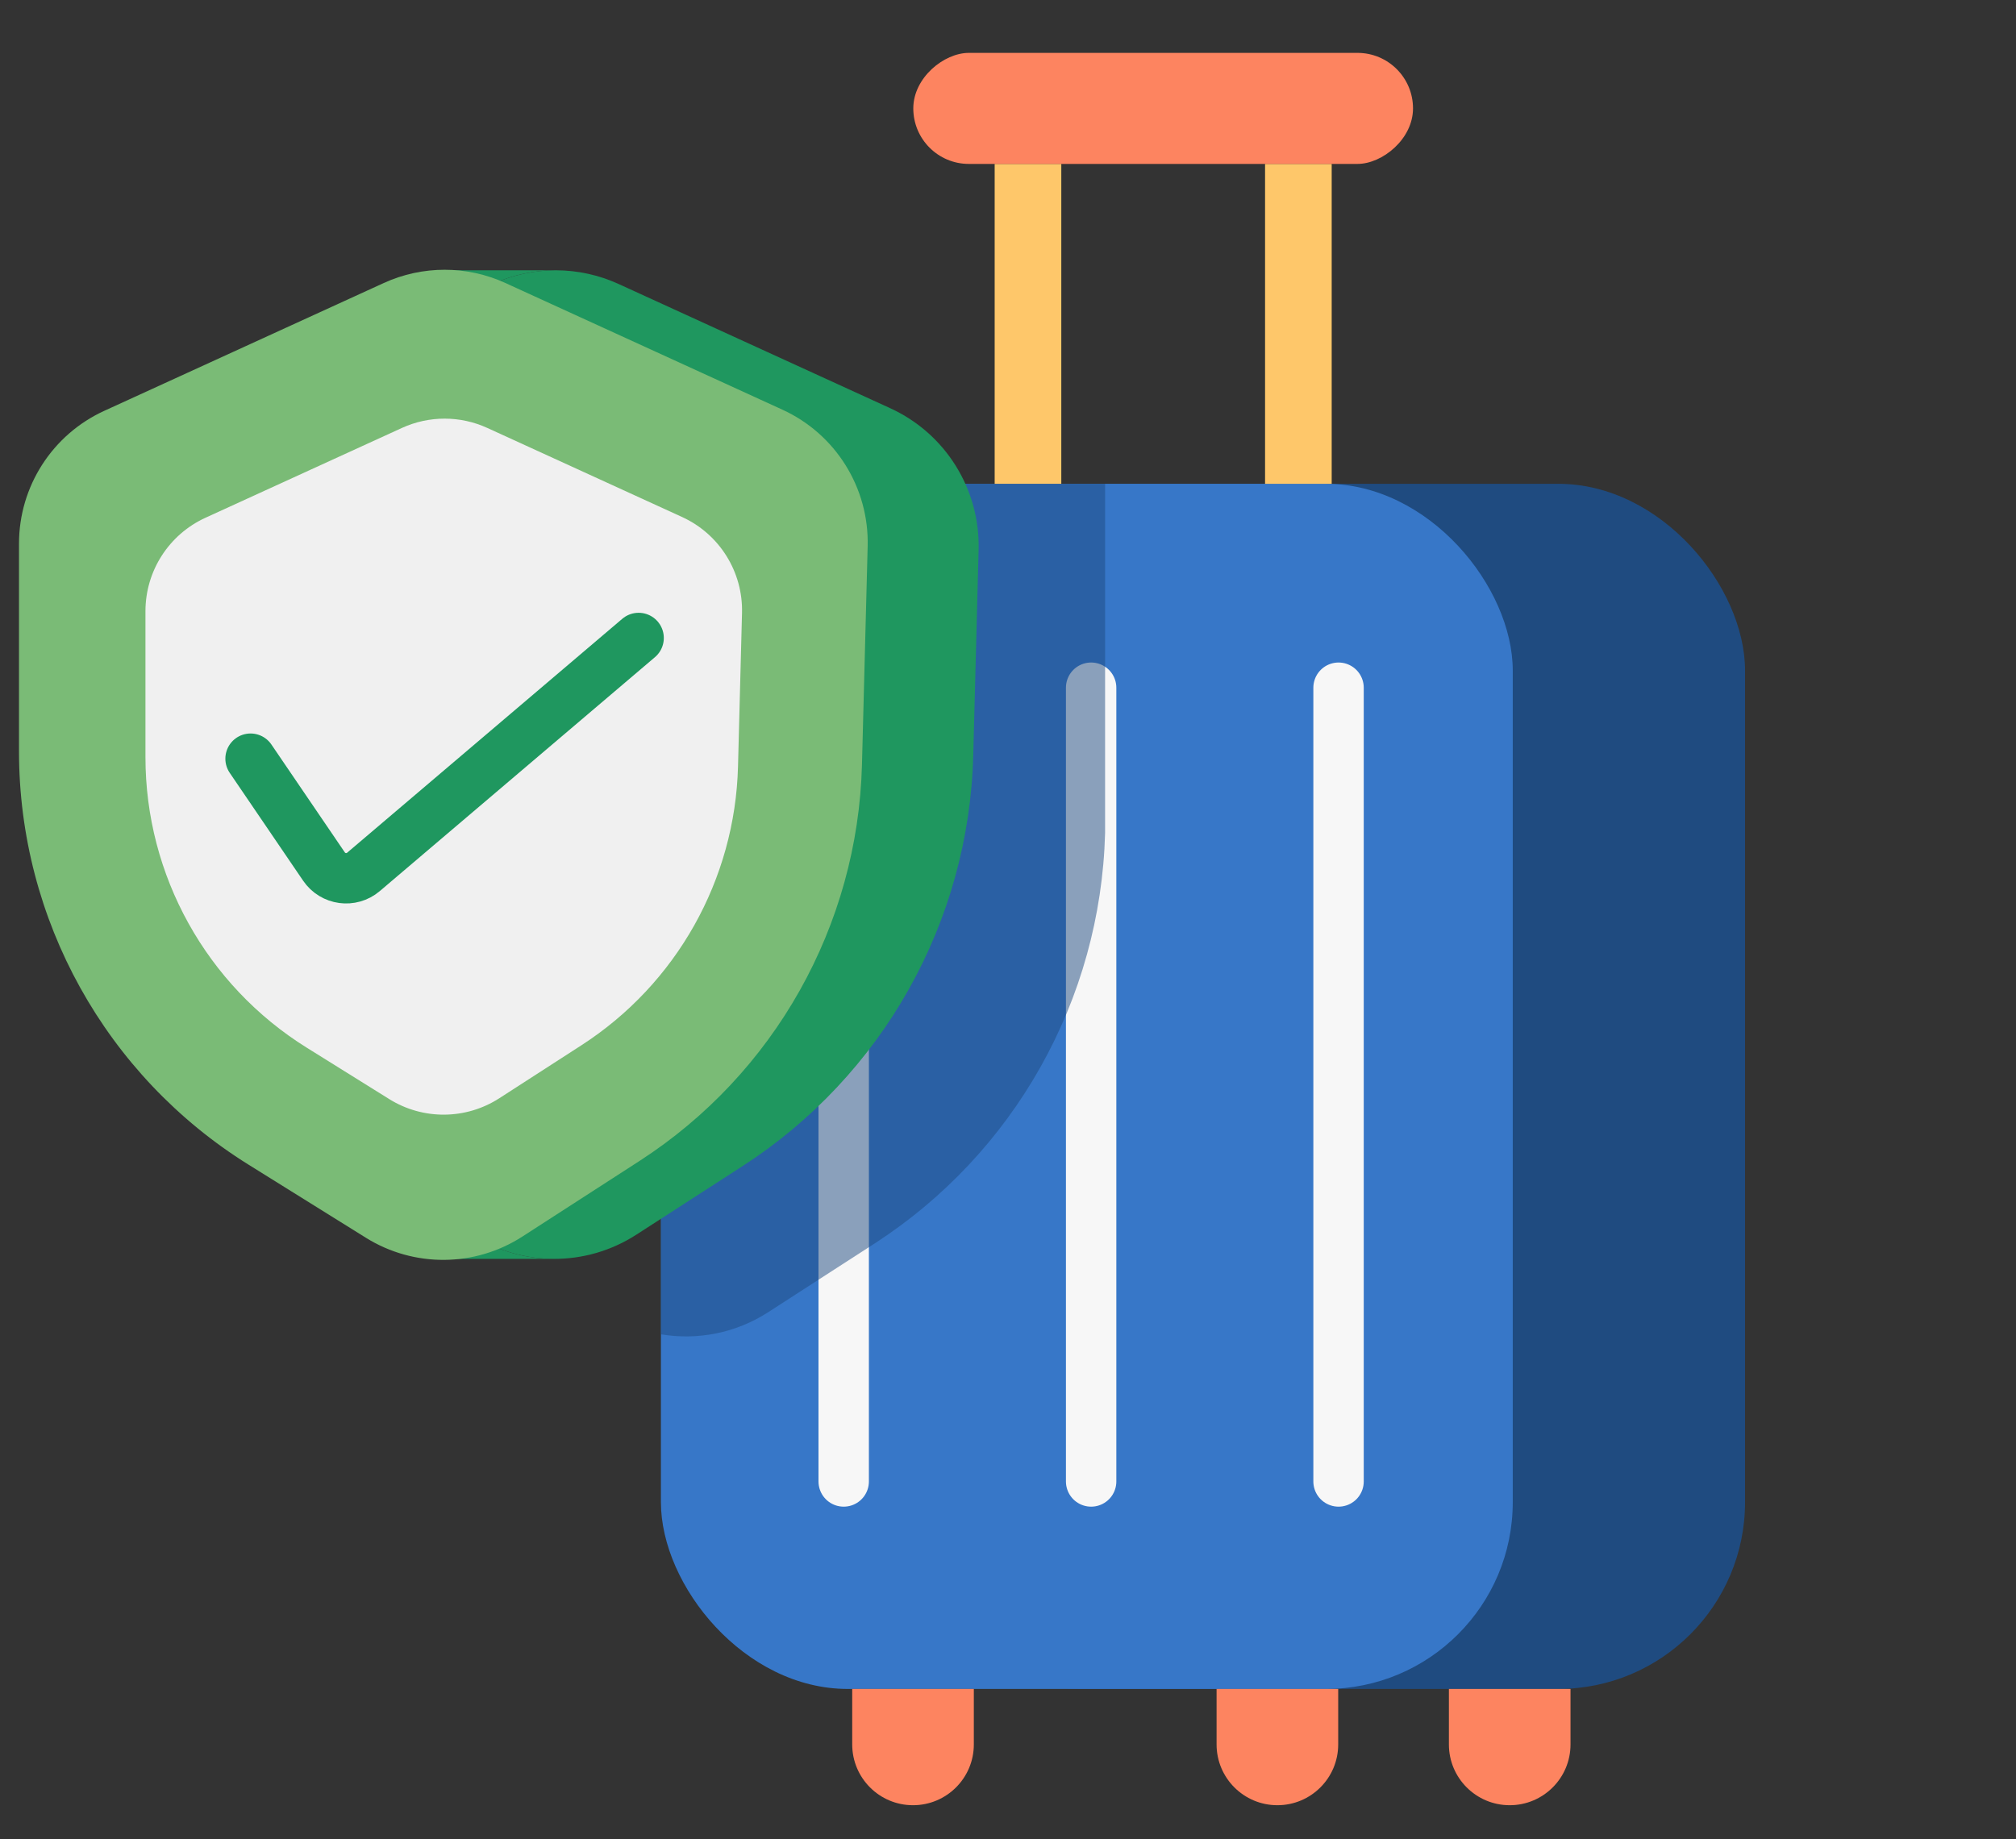 <svg width="80" height="73" viewBox="0 0 80 73" fill="none" xmlns="http://www.w3.org/2000/svg">
<rect x="0" y="0" width="80" height="73" fill="#333333" stroke="none"/>
<rect x="35.445" y="19.203" width="33.803" height="47.833" rx="7.412" fill="#1F4B80"/>
<rect x="26.227" y="19.203" width="33.803" height="47.833" rx="7.412" fill="#3777C8"/>
<path d="M33.818 69.239C33.818 70.571 34.898 71.651 36.231 71.651C37.563 71.651 38.644 70.571 38.644 69.239V67.036H33.818V69.239Z" fill="#FD8460"/>
<path d="M48.277 69.239C48.277 70.571 49.358 71.651 50.69 71.651C52.023 71.651 53.103 70.571 53.103 69.239V67.036H48.277V69.239Z" fill="#FD8460"/>
<path d="M57.496 69.239C57.496 70.571 58.576 71.651 59.909 71.651C61.241 71.651 62.322 70.571 62.322 69.239V67.036H57.496V69.239Z" fill="#FD8460"/>
<path d="M33.48 27.296V58.801" stroke="#F7F7F7" stroke-width="2" stroke-linecap="round"/>
<path d="M43.299 27.296V58.801" stroke="#F7F7F7" stroke-width="2" stroke-linecap="round"/>
<path d="M53.117 27.296V58.801" stroke="#F7F7F7" stroke-width="2" stroke-linecap="round"/>
<rect x="39.471" y="6.506" width="2.644" height="12.697" fill="#FEC76A"/>
<rect x="50.201" y="6.506" width="2.644" height="12.697" fill="#FEC76A"/>
<rect x="36.242" y="6.506" width="4.407" height="19.83" rx="2.203" transform="rotate(-90 36.242 6.506)" fill="#FD8460"/>
<path opacity="0.5" d="M43.055 19.202H33.909C29.666 19.202 26.227 22.642 26.227 26.885V52.961C27.679 53.205 29.2 52.912 30.482 52.084L34.694 49.364C40.252 45.775 43.68 39.673 43.853 33.059V19.202C43.853 19.202 43.853 19.202 43.055 19.202Z" fill="#1F4B80"/>
<path d="M35.326 16.202L24.548 11.272C23.759 10.912 22.912 10.73 22.065 10.728C22.054 10.728 22.044 10.728 22.033 10.728C21.185 10.73 20.338 10.912 19.549 11.272L17.384 12.263L8.67 16.248C6.532 17.226 5.16 19.361 5.16 21.713V29.431C5.16 36.348 8.728 42.775 14.599 46.432L17.384 48.167L18.814 49.058C19.775 49.657 20.862 49.959 21.95 49.967C23.098 49.975 24.247 49.654 25.251 49.006L29.462 46.287C35.021 42.698 38.449 36.596 38.621 29.982L38.834 21.823C38.897 19.416 37.516 17.203 35.326 16.202Z" fill="#1F975F"/>
<path d="M18.814 49.058L17.384 48.167V49.967H21.95C20.862 49.959 19.775 49.657 18.814 49.058Z" fill="#1F975F"/>
<path d="M17.384 12.263L19.549 11.272C20.338 10.912 21.185 10.73 22.033 10.728H17.384V12.263Z" fill="#1F975F"/>
<path d="M31.047 16.26L20.054 11.232C18.523 10.532 16.762 10.532 15.231 11.232L4.14 16.305C2.077 17.248 0.754 19.308 0.754 21.577V29.823C0.754 36.495 4.197 42.697 9.86 46.225L14.521 49.129C16.427 50.316 18.846 50.297 20.732 49.079L25.369 46.085C30.732 42.623 34.039 36.735 34.205 30.354L34.431 21.683C34.492 19.361 33.16 17.226 31.047 16.26Z" fill="#7ABB76"/>
<path d="M27.066 20.52L19.339 16.986C18.262 16.493 17.025 16.493 15.948 16.986L8.152 20.551C6.702 21.215 5.772 22.663 5.772 24.258V30.054C5.772 34.745 8.192 39.104 12.173 41.584L15.449 43.626C16.789 44.46 18.489 44.446 19.815 43.59L23.075 41.486C26.845 39.052 29.169 34.913 29.286 30.427L29.445 24.332C29.488 22.7 28.552 21.199 27.066 20.52Z" fill="#F0F0F0"/>
<path d="M9.943 30.113L12.856 34.394C13.212 34.917 13.942 35.016 14.424 34.606L25.342 25.322" stroke="#1F975F" stroke-width="2" stroke-linecap="round" stroke-linejoin="round"/>
</svg>
